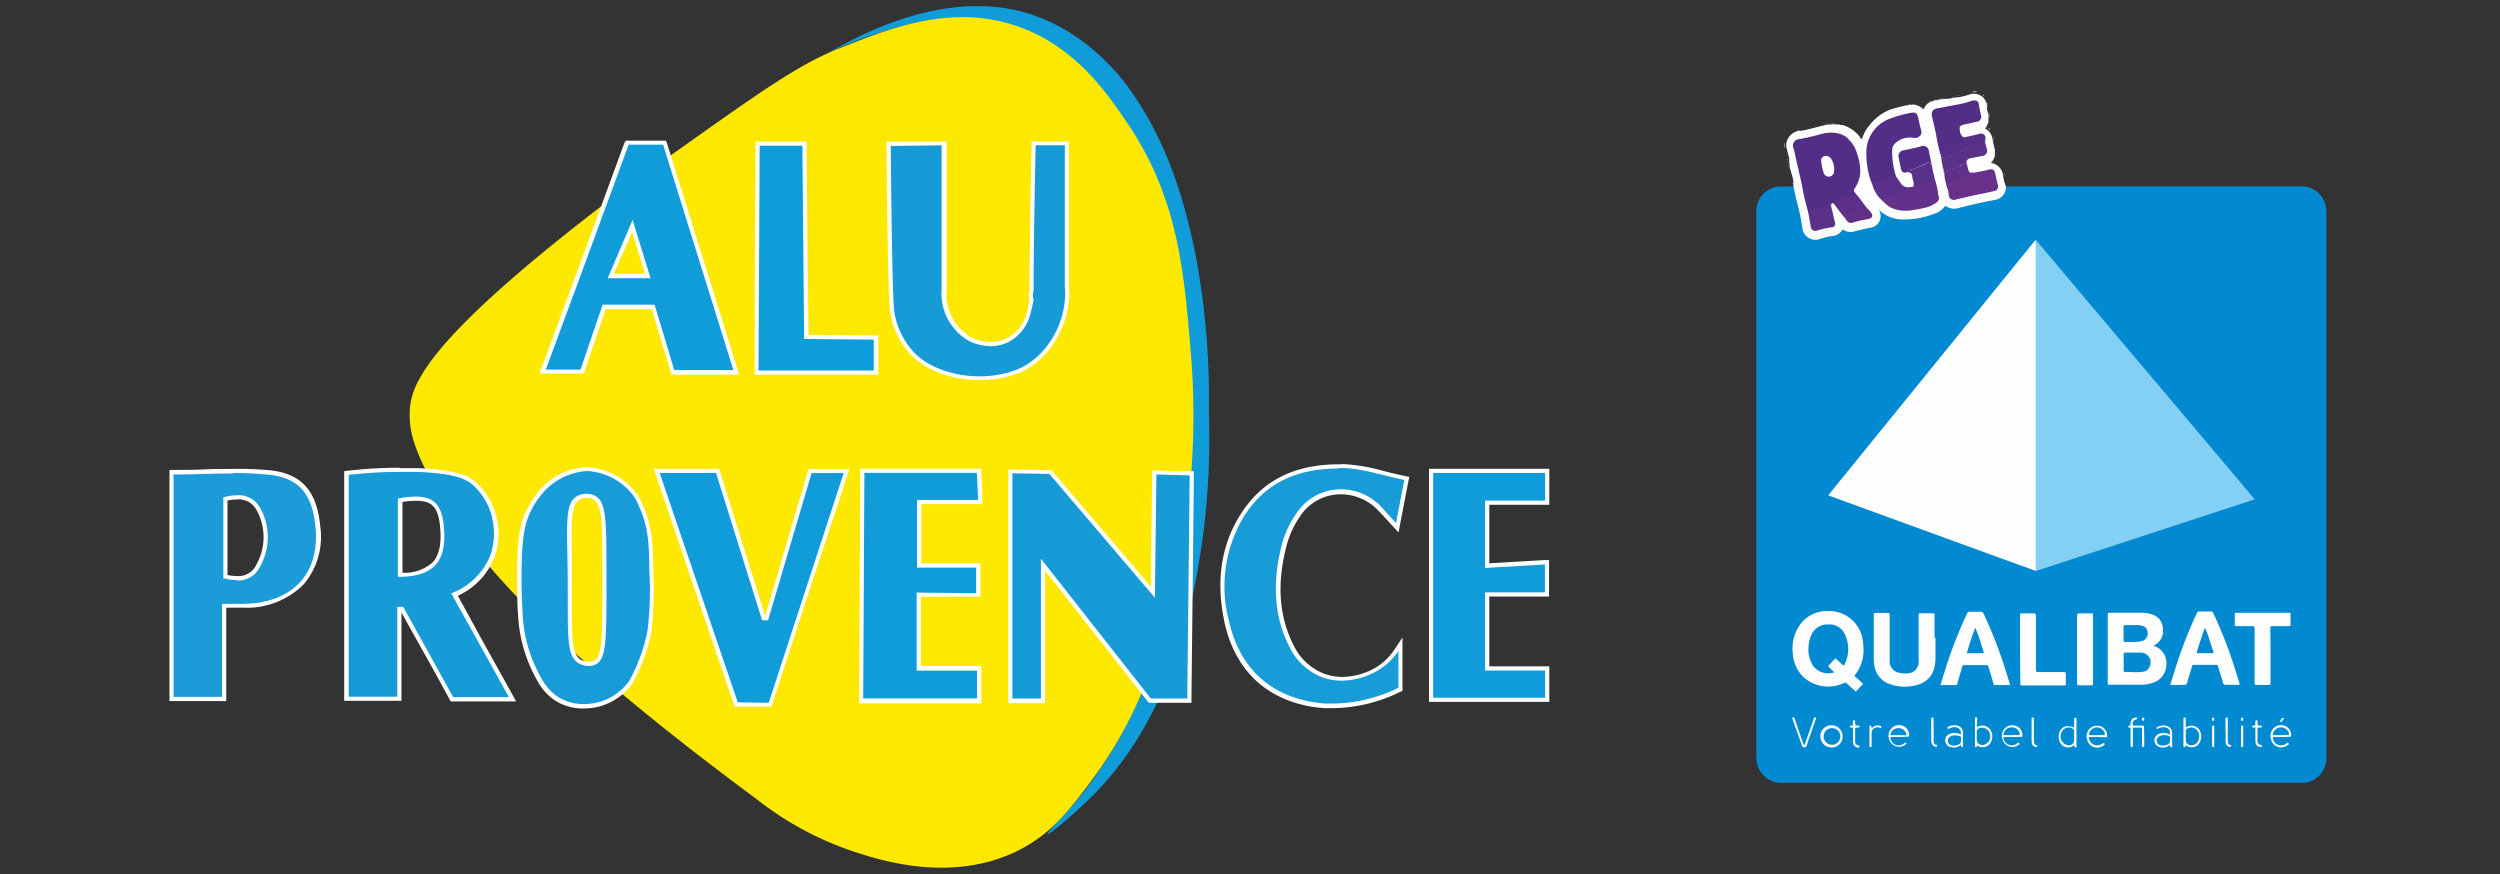 <svg id="Calque_3" data-name="Calque 3" xmlns="http://www.w3.org/2000/svg" viewBox="0 0 300.33 105"><rect x="0" y="0" width="300.33" height="105" fill="#333333" stroke="none"/><defs><style>.cls-1{fill:#109cd8;}.cls-2{fill:#fde900;}.cls-3{fill:#179bd7;}.cls-4{fill:#fff;}.cls-5{fill:#189cd8;}.cls-6{fill:#0e9dd8;}.cls-7{fill:#1b9bd7;}.cls-8{fill:#0189d1;}.cls-9{fill:#fefefe;}.cls-10{fill:#cecece;}.cls-11{fill:#e6e6e6;}.cls-12{fill:#cbcbcb;}.cls-13{fill:#dcdcdc;}.cls-14{fill:#c4c4c4;}.cls-15{fill:#ddd;}.cls-16{fill:#d2d2d2;}.cls-17{fill:#d6d6d6;}.cls-18{fill:#d1d1d1;}.cls-19{fill:#d0d0d0;}.cls-20{fill:#d3d3d3;}.cls-21{fill:#d4d4d4;}.cls-22{fill:#cdcdcd;}.cls-23{fill:#cfcfcf;}.cls-24{fill:#c8c8c8;}.cls-25{fill:#c9c9c9;}.cls-26{fill:#d9d9d9;}.cls-27{fill:#84d0f4;}.cls-28{fill:#fcfdfd;}.cls-29{fill:#fdfdfe;}.cls-30{fill:#fdfdfd;}.cls-31{fill:#f6fafd;}.cls-32{fill:#f1f8fb;}.cls-33{fill:#fcfdfe;}.cls-34{fill:#eef7fb;}.cls-35{fill:#fefefd;}.cls-36{fill:#4eaddf;}.cls-37{fill:#522e87;}.cls-38{fill:#633189;}.cls-39{fill:#683189;}.cls-40{fill:#5b3089;}.cls-41{fill:#522e88;}.cls-42{fill:#562f88;}.cls-43{fill:#5c3089;}.cls-44{fill:#613089;}.cls-45{fill:#018ad2;}.cls-46{fill:#018bd2;}</style></defs><path class="cls-1" d="M141.47,69.83A100.22,100.22,0,0,0,143,56.91c.12-2.39,0-5.84-.16-12.74a73.73,73.73,0,0,0-.79-8.23s-.48-3.12-1.11-5.91c-1.81-8-4.59-15.5-10.45-21.4a21.23,21.23,0,0,0-7-4.86,22.67,22.67,0,0,0-12.81-1.18A39.47,39.47,0,0,0,105.52,4,40.14,40.14,0,0,0,99,6.63c.07.18,12.32-8.41,24-5.16,6.82,1.9,11.18,7,13,9.67,4,5.74,6.13,12.23,7.53,19a92.07,92.07,0,0,1,1.69,19.33,90.31,90.31,0,0,1-.88,16.17c-.93,5.94-3.16,20.07-13.13,30-2,2-5.21,4.71-5.36,4.55S128,97.94,130.3,95a52.28,52.28,0,0,0,6-9.91A56.54,56.54,0,0,0,141.47,69.83Z"/><path class="cls-2" d="M49.22,49.53c.08-2.89,1.3-7.57,19.29-21.85,5.4-4.29,9.42-7.15,13.45-10,9.33-6.61,14.1-10,18.84-11.86C106.92,3.38,114.2.47,122,3.08c7.19,2.4,11.06,8.19,13.62,12,5.91,8.85,6.64,17.65,7.43,27.26a90.63,90.63,0,0,1-1.39,25.11c-1.41,7.11-3.46,16.91-10.64,26.47-2.65,3.53-4.89,6.44-9,8.4-7.94,3.77-16.4,1-19.65-.08A38.76,38.76,0,0,1,90.89,96C62.11,74.7,55.27,64.63,51.52,57.23,49.78,53.8,49.15,51.83,49.22,49.53Z"/><polygon class="cls-3" points="138.14 84.13 125.31 67.8 125.27 84.13 121.34 84.13 121.39 56.61 126.17 56.69 138.5 71.14 138.68 56.71 143.19 56.84 142.89 84.14 138.14 84.13"/><path class="cls-4" d="M121.64,56.86l4.42.07,12.68,14.88L138.92,57l4,.11q-.13,13.41-.29,26.81h-4.38l-13.2-16.8q0,8.4,0,16.8h-3.43q0-13.51,0-27m-.5-.51v.57l0,27v.5h4.43v-.5l0-8.41,0-7,12.31,15.67.15.19h5.12V83.9l.15-13.41.14-13.4V56.6l-.49,0-1.33,0-2.68-.08-.51,0V57l-.12,9.89,0,3.62-5.38-6.31-6.44-7.55-.15-.17h-.23l-4.34-.07h-.58Z"/><polygon class="cls-1" points="171.92 84.07 171.92 56.58 185.87 56.58 185.87 60.39 178.66 60.39 178.66 67.97 185.84 67.55 185.84 71.41 178.66 71.41 178.66 80.3 185.88 80.3 185.88 84.07 171.92 84.07"/><path class="cls-4" d="M185.62,56.83v3.31h-7.21v8.09l7.18-.42v3.35h-7.18v9.39h7.21v3.27H172.17v-27h13.45m.5-.5H171.67v28h14.45V80.05h-7.21V71.66h7.18V67.28l-.53,0-3.38.2-3.27.19V60.64h7.21V56.33Z"/><path class="cls-5" d="M160,84.77a7.63,7.63,0,0,1-.9,0,14.69,14.69,0,0,1-2.29-.33c-5-1.1-8.22-4.41-9.42-9.57a16.49,16.49,0,0,1,1.85-13c2.48-3.93,6.27-5.84,11.58-5.84h.57a22.56,22.56,0,0,1,4.86.85c.8.2,1.63.41,2.5.58l.24,0-1.17,5.91-1.06-1.15c-.4-.44-.74-.81-1.09-1.17a6.42,6.42,0,0,0-4.62-2,6.09,6.09,0,0,0-5,2.58,11.56,11.56,0,0,0-1.79,3.79c-1.19,4.61-.88,8.7.9,12.18a7,7,0,0,0,3.73,3.47,6.43,6.43,0,0,0,2.31.42,8.56,8.56,0,0,0,4.19-1.18,7.67,7.67,0,0,0,2.33-2.28l.46-.69v5.41l-.14.07a18.59,18.59,0,0,1-3.15,1.21A18.2,18.2,0,0,1,160,84.77Z"/><path class="cls-4" d="M160.83,56.23h.57c2.31.06,4.6.87,7.31,1.43-.4,2-.67,3.39-1,5.18-.76-.82-1.28-1.41-1.82-2a6.67,6.67,0,0,0-4.8-2.06,6.37,6.37,0,0,0-5.2,2.68A12,12,0,0,0,154,65.39c-1.09,4.2-1.09,8.44.92,12.36a7.32,7.32,0,0,0,3.86,3.59,6.81,6.81,0,0,0,2.4.43,8.88,8.88,0,0,0,4.32-1.21A8,8,0,0,0,168,78.2v4.42a17.49,17.49,0,0,1-3.11,1.2,17.72,17.72,0,0,1-4.83.7c-.44,0-.74,0-.89,0a17.44,17.44,0,0,1-2.25-.33c-5.07-1.13-8.11-4.57-9.23-9.39A16.27,16.27,0,0,1,149.46,62c2.69-4.25,6.74-5.72,11.37-5.72m0-.5h0c-5.4,0-9.26,2-11.79,6-2.41,3.79-3,8.24-1.89,13.2,1.23,5.25,4.55,8.63,9.62,9.76a15.07,15.07,0,0,0,2.32.33c.15,0,.47,0,.92,0a18.33,18.33,0,0,0,5-.72,18.75,18.75,0,0,0,3.19-1.23l.28-.13v-6.4l-.92,1.38a7.22,7.22,0,0,1-2.26,2.21,8.15,8.15,0,0,1-4.05,1.14,6.37,6.37,0,0,1-2.22-.4,6.77,6.77,0,0,1-3.6-3.35c-1.78-3.47-2.07-7.4-.88-12a11.32,11.32,0,0,1,1.75-3.72,5.85,5.85,0,0,1,4.79-2.47,6.18,6.18,0,0,1,4.44,1.91c.36.36.7.73,1.11,1.18.21.24.44.49.71.77l.66.72.19-1,1-5.18.1-.49-.49-.1c-.87-.18-1.69-.38-2.49-.58a22.92,22.92,0,0,0-4.91-.86Z"/><path class="cls-3" d="M117.71,45.46c-3.44,0-6.61-1.24-8.3-3.23a9.73,9.73,0,0,1-1.89-3.4,9.42,9.42,0,0,1-.38-2.19c-.14-2.38-.28-10.06-.35-19.1v-.25l6.61-.09v.26c0,17.19,0,17.28,0,17.31a6.3,6.3,0,0,0,3.2,6,5.74,5.74,0,0,0,2.41.55h0a4.5,4.5,0,0,0,1.9-.4,4.93,4.93,0,0,0,2.5-2.8,8.32,8.32,0,0,0,.37-1.47c0-.22.09-.44.14-.66a1.87,1.87,0,0,1,0-1.17c0-2.75,0-5.61.06-8.5s.09-6,.17-8.92v-.25l4,0V34.43a9.06,9.06,0,0,1,0,1.65c-.25,3.14-2.25,7.17-6,8.6A12.65,12.65,0,0,1,117.71,45.46Z"/><path class="cls-4" d="M124.43,17.45l3.49,0V34.43a8.33,8.33,0,0,1,0,1.63c-.26,3.28-2.34,7-5.88,8.39a12.54,12.54,0,0,1-4.36.76c-3.22,0-6.41-1.14-8.11-3.14a9.3,9.3,0,0,1-1.84-3.32,8.6,8.6,0,0,1-.37-2.12c-.13-2.18-.27-9.36-.35-19.1l6.11-.07c0,11.45,0,17.22,0,17.28h0v0A6.57,6.57,0,0,0,116.47,41a6.12,6.12,0,0,0,2.53.58,4.83,4.83,0,0,0,2-.42,5.23,5.23,0,0,0,2.63-2.94,18.13,18.13,0,0,0,.54-2.23,1.67,1.67,0,0,1,0-1.08q0-4.24.08-8.57.06-4.52.17-8.92m-.49-.51v.49c-.08,3-.13,6-.17,8.93s-.07,5.68-.08,8.5a2.15,2.15,0,0,0,0,1.18l-.12.6a8.54,8.54,0,0,1-.36,1.43,4.66,4.66,0,0,1-2.38,2.66,4.14,4.14,0,0,1-1.79.38,5.51,5.51,0,0,1-2.31-.53,6,6,0,0,1-3-5.8s0-.11,0-17.32V17h-.5l-3.68,0L107,17h-.5v.5c.07,9.06.21,16.74.35,19.12a9.58,9.58,0,0,0,.39,2.24,10,10,0,0,0,1.94,3.5c1.73,2,5,3.31,8.49,3.31a13.16,13.16,0,0,0,4.54-.79c3.89-1.48,5.94-5.6,6.2-8.82a8.68,8.68,0,0,0,0-1.69V17h-.49l-1.76,0-1.73,0Z"/><polygon class="cls-1" points="103.6 56.58 117.58 56.58 117.78 60.31 110.42 60.31 110.42 67.94 117.52 67.92 117.53 71.46 117.28 71.49 110.38 71.43 110.38 80.29 117.63 80.29 117.63 84.13 103.46 84.17 103.6 56.58"/><path class="cls-4" d="M117.35,56.83c.05,1.05.1,2,.16,3.23h-7.34v8.13l7.1,0c0,1,0,2,0,3.07l-7.15-.07v9.37h7.25v3.34l-13.67,0q.08-13.55.14-27.09h13.5m.47-.5H103.35V57l-.14,27v.5h.5l13.67,0h.5V80h-7.25V71.68l3.07,0,3.57,0h.51V67.67h-7.1V60.56H118l0-.52L118,58.83l-.1-2,0-.47Z"/><polygon class="cls-1" points="88.43 84.64 78.9 56.57 86.2 56.52 91.75 74.27 92.09 74.29 97.31 56.58 101.69 56.6 92.51 84.71 88.43 84.64"/><path class="cls-4" d="M86,56.77l5.55,17.74.72,0L97.5,56.83l3.85,0q-4.51,13.8-9,27.6l-3.72-.06L79.25,56.82l6.76,0m.37-.5H86l-6.77,0h-.69l.22.66,4.68,13.79,4.69,13.79.11.33h.35l1.86,0,1.86,0h.37l.11-.35,4.51-13.8L101.83,57l.21-.65H97.13l-.11.36-2.61,8.86L91.92,74,86.49,56.63l-.11-.36Z"/><polygon class="cls-6" points="90.86 44.76 91.01 17.21 96.64 17.21 96.85 40.47 105.21 40.56 105.22 44.76 90.86 44.76"/><path class="cls-4" d="M96.39,17.46l.21,23.26,8.36.08v3.71H91.12q.06-13.53.14-27h5.13m.49-.5H90.76v.5l-.1,18,0,9V45h14.86v-4.7H105l-7.87-.08L97,29.11l-.11-11.66V17Z"/><path class="cls-3" d="M54.33,84l-6-10.86-.31,0V83.94H41.64V56.82l.22,0A53.62,53.62,0,0,1,48,56.44c.78,0,1.49,0,2.12,0,4.72.19,6,.91,6.76,1.56a7.74,7.74,0,0,1,2.55,4.43,8.16,8.16,0,0,1-.32,4.43,8.35,8.35,0,0,1-4.54,4.55l7,12.59ZM48.05,69c2-.05,3.29-.5,4.08-1.36s1.11-2.23,1-4.16c-.2-2.66-1-3.61-3.14-3.61a12.26,12.26,0,0,0-1.9.19Z"/><path class="cls-4" d="M48,56.69c.78,0,1.48,0,2.11,0,4.62.19,5.83.86,6.61,1.5a7.55,7.55,0,0,1,2.46,4.3,7.93,7.93,0,0,1-.3,4.28,8.15,8.15,0,0,1-4.67,4.51c2.13,3.84,4.51,8.1,6.93,12.47h-6.7l-6-10.85-.71,0v10.8H41.89V57.05A51.73,51.73,0,0,1,48,56.69M47.8,69.3c4.26,0,5.85-1.8,5.54-5.8-.2-2.71-1.09-3.84-3.39-3.84a12.34,12.34,0,0,0-2.15.23V69.3M48,56.19a54.14,54.14,0,0,0-6.21.36l-.44.05V84.19h6.88V73.59l4,7.16L54,84l.14.26H62l-.41-.75-3.39-6.1L55,71.57A8.52,8.52,0,0,0,59.38,67a8.34,8.34,0,0,0,.33-4.57,8.08,8.08,0,0,0-2.63-4.58c-.83-.67-2.11-1.41-6.91-1.61-.7,0-1.42,0-2.13,0Zm.26,4.12A10.81,10.81,0,0,1,50,60.16c2,0,2.7.85,2.89,3.38.15,1.86-.15,3.15-.89,4a5.12,5.12,0,0,1-3.65,1.27V60.31Z"/><path class="cls-5" d="M70.15,84.81a5.92,5.92,0,0,1-3.44-1,6.44,6.44,0,0,1-1.92-2.27,17.21,17.21,0,0,1-2.22-7.35c-.12-1.94-.17-3.89-.15-5.81.06-4.13.45-5.68,1.15-7.1a9.09,9.09,0,0,1,1.09-1.74,7.55,7.55,0,0,1,5.8-3.18h0a7.68,7.68,0,0,1,6,3.3,15.23,15.23,0,0,1,.78,1.64c.82,2.07,1,4,1,7.17a41.13,41.13,0,0,1-.22,7.4,21.09,21.09,0,0,1-2.22,6.05,6.87,6.87,0,0,1-5.68,2.91Zm.32-25.32a2.08,2.08,0,0,0-1,.24c-1.17.65-1.13,2.54-1.06,6.69,0,.65,0,1.36,0,2.12,0,1.39,0,2.62,0,3.7,0,4.64,0,6.56,1.28,7.23a2.34,2.34,0,0,0,1,.24,1.54,1.54,0,0,0,.61-.12c1.24-.53,1.23-2.86,1.22-9.78V68c0-5.4,0-7.64-1.29-8.27A1.92,1.92,0,0,0,70.47,59.49Z"/><path class="cls-4" d="M70.54,56.59a7.42,7.42,0,0,1,5.71,3.19,14.12,14.12,0,0,1,.75,1.6c.8,2,1,3.74,1,7.07a40.35,40.35,0,0,1-.22,7.35,20.92,20.92,0,0,1-2.19,6,6.74,6.74,0,0,1-3.52,2.51,7.08,7.08,0,0,1-1.94.27,5.71,5.71,0,0,1-3.3-1A6.28,6.28,0,0,1,65,81.4a16.81,16.81,0,0,1-2.19-7.25c-.15-2.31-.17-4.27-.15-5.78.06-4,.4-5.55,1.12-7a9,9,0,0,1,1.07-1.7,7.66,7.66,0,0,1,5.6-3.08h.08M70.77,80a1.75,1.75,0,0,0,.7-.14c1.48-.63,1.39-3.15,1.38-11.32,0-6,0-8.32-1.42-9a2.11,2.11,0,0,0-1-.22,2.38,2.38,0,0,0-1.09.27c-1.5.83-1.22,3.3-1.15,9,.09,7.5-.3,10.25,1.43,11.15a2.64,2.64,0,0,0,1.11.27m-.23-23.87h-.09a7.79,7.79,0,0,0-6,3.27,8.9,8.9,0,0,0-1.12,1.79c-.72,1.45-1.12,3-1.18,7.21,0,1.92,0,3.88.15,5.82a17.53,17.53,0,0,0,2.25,7.47,6.65,6.65,0,0,0,2,2.34,6.14,6.14,0,0,0,3.59,1.07,7.42,7.42,0,0,0,2.08-.29A7.24,7.24,0,0,0,76,82.07v0l0,0a21.22,21.22,0,0,0,2.24-6.13,40.33,40.33,0,0,0,.23-7.44c0-3.24-.21-5.15-1-7.26a16.57,16.57,0,0,0-.78-1.65,7.89,7.89,0,0,0-6.15-3.45Zm.23,23.37a2.16,2.16,0,0,1-.88-.21c-1.14-.6-1.14-2.48-1.14-7,0-1.08,0-2.3,0-3.69,0-.77,0-1.47,0-2.12-.07-3.93-.1-5.9.94-6.47a1.8,1.8,0,0,1,.84-.21,1.57,1.57,0,0,1,.73.17c1.13.56,1.14,2.9,1.15,8v1.86c0,6.61,0,9.09-1.07,9.55a1.19,1.19,0,0,1-.51.1Z"/><path class="cls-7" d="M20.6,84V56.7h.25c1.25,0,2.47,0,3.67-.06s2.33-.06,3.47-.06a38.22,38.22,0,0,1,4.41.21c3.62.4,5.34,2.34,5.73,6.49a8.44,8.44,0,0,1-1.89,6.8,9.37,9.37,0,0,1-7.1,2.71H26.92V84Zm6.48-14.71a6.24,6.24,0,0,0,1.36.17,2.65,2.65,0,0,0,2.61-1.55A7,7,0,0,0,31,61a2.67,2.67,0,0,0-2.42-1.28,6.43,6.43,0,0,0-1.47.2Z"/><path class="cls-4" d="M28,56.83a39.66,39.66,0,0,1,4.38.21c3.77.41,5.16,2.59,5.52,6.26.6,6.37-3.61,9.24-8.75,9.24H26.67V83.72H20.85V57c2.46,0,4.83-.12,7.14-.12m.45,12.85A2.88,2.88,0,0,0,31.27,68a7.16,7.16,0,0,0-.09-7.11,2.91,2.91,0,0,0-2.63-1.4,7,7,0,0,0-1.72.26v9.71a6.25,6.25,0,0,0,1.61.23M28,56.33h0c-1.15,0-2.28,0-3.48.06s-2.42.06-3.66.06h-.5V84.22h6.82V73h2a9.65,9.65,0,0,0,7.29-2.79,8.84,8.84,0,0,0,2-7c-.4-4.23-2.24-6.3-6-6.71A41.2,41.2,0,0,0,28,56.33Zm-.66,3.8A5.63,5.63,0,0,1,28.55,60a2.4,2.4,0,0,1,2.21,1.17,6.71,6.71,0,0,1,.06,6.62,2.37,2.37,0,0,1-2.38,1.41,5.69,5.69,0,0,1-1.11-.12V60.13Z"/><path class="cls-1" d="M80.82,44.71l-2.36-7.86-5.89,0-2.66,7.75-4.65,0,.07-.33,10-27.15,4.5,0,8.6,27.56ZM73.36,33.17h4.43l-1.85-6Z"/><path class="cls-4" d="M75.51,17.38l4.15,0L88.1,44.46H81L78.64,36.6l-6.25,0L69.74,44.4l-4.17,0q5-13.5,9.94-27M73,33.42h5.15q-1.08-3.48-2.15-7l-3,7m2.19-16.55L75,17.2l-2.57,7-7.37,20-.25.67H67l2.78,0h.36l.12-.34L71,42.32l1.77-5.17,5.52,0,1.08,3.56,1.18,3.93.11.36h8.14l-.2-.65L80.14,17.25,80,16.9H75.17ZM73.74,32.92l1.2-2.78,1-2.24.32,1,1.23,4H73.74Z"/><path class="cls-8" d="M276.91,22.41a3,3,0,0,1,2.56,3V91.05a2.94,2.94,0,0,1-3,3H214.12A3,3,0,0,1,211,91V25.53a3,3,0,0,1,2.56-3.12c.52,0,1,0,1.56,0h.27c.13,0,.14.13.16.22.24,1.48.76,2.89,1,4.37a3.35,3.35,0,0,0,.08.54,1.46,1.46,0,0,0,1.86,1.11,15.69,15.69,0,0,1,1.83-.42,1.31,1.31,0,0,0,.9-.6.24.24,0,0,1,.37-.09,1.48,1.48,0,0,0,1.18.13c.61-.16,1.23-.31,1.86-.43A1.36,1.36,0,0,0,225.84,26c0-.24-.07-.46-.05-.69a.11.11,0,0,1,.08-.08.55.55,0,0,1,.32.19,3.25,3.25,0,0,0,1.49.69,6.44,6.44,0,0,0,2.55,0,10.52,10.52,0,0,0,2.51-.75,2.56,2.56,0,0,0,.76-.58.28.28,0,0,1,.42-.08,1.54,1.54,0,0,0,1.22.19c.72-.17,1.44-.35,2.17-.51l2.4-.5A1.54,1.54,0,0,0,241,22.64c0-.09,0-.22.14-.25h35.49A.88.88,0,0,1,276.91,22.41Z"/><path class="cls-9" d="M241,22.42A1.59,1.59,0,0,1,239.72,24c-1.49.29-3,.61-4.46,1a1.76,1.76,0,0,1-1.45-.21c-.06,0-.11-.1-.18,0a2.61,2.61,0,0,1-1.44.95,9.63,9.63,0,0,1-3.61.62,4.08,4.08,0,0,1-2.7-1c-.07,0-.09,0-.06.07a1.4,1.4,0,0,1-1.18,1.93c-.61.12-1.22.26-1.83.43a1.53,1.53,0,0,1-1.33-.17c-.08-.06-.12,0-.16,0a1.52,1.52,0,0,1-1.25.74,8.19,8.19,0,0,0-1.46.36,1.58,1.58,0,0,1-2.1-1.43A28,28,0,0,0,215.8,24c-.13-.52-.23-1.06-.34-1.59-.05-.08,0-.18,0-.25h0c-.06-.07,0-.17,0-.24a5,5,0,0,0-.23-1,6.29,6.29,0,0,0-.17-.62c-.06-.08,0-.18-.05-.25h0c-.06-.08,0-.18,0-.25h0c-.06-.07,0-.17-.05-.25h0c-.06-.07,0-.17,0-.25h0a.31.31,0,0,1,0-.25,8.65,8.65,0,0,1-.29-1.14l-.06-.1a2.28,2.28,0,0,1,0-.69,1.89,1.89,0,0,1,1.43-1.4c.08-.05.17,0,.24,0,1-.14,2-.49,3-.69.09-.07.21,0,.3-.06h0c.12-.06.26,0,.38,0a1.94,1.94,0,0,1,.76,0,.77.77,0,0,1,.3,0c.13.1.31,0,.45.1a1.61,1.61,0,0,1,.29.09,4.28,4.28,0,0,1,1.55,1.14,2.37,2.37,0,0,1,.22.33c.07.1.12.08.17,0a7.75,7.75,0,0,1,.33-.79,7.41,7.41,0,0,1,1.09-1.4A6.17,6.17,0,0,1,227,13.19a15.91,15.91,0,0,1,1.8-.48c.08-.07.18,0,.25-.05h0c.08-.06.18,0,.25-.05h0a.26.26,0,0,1,.24,0l.06,0a1,1,0,0,1,.49,0,1.31,1.31,0,0,1,.73.34.31.31,0,0,1,.16.16.13.13,0,0,0,.17-.1,1.41,1.41,0,0,1,.62-.7,1.86,1.86,0,0,1,.2-.1c.16,0,.29-.15.46-.15a.31.31,0,0,1,.23,0c.09,0,.16-.12.27-.1s.23,0,.33-.05h0c.08,0,.18,0,.25,0h0c.08-.05.17,0,.25,0,.24-.1.51,0,.74-.15.06-.06.15,0,.2,0h0c.07-.06.18,0,.25-.05h0c.07-.06.17,0,.25,0h0c.08-.06.18,0,.25-.05a11.65,11.65,0,0,0,1.43-.4c.2,0,.41,0,.6.05a1.4,1.4,0,0,1,.64.3.53.53,0,0,1,.21.21,1.65,1.65,0,0,1,.35.73c0,.09,0,.21,0,.3h0a.37.37,0,0,1,0,.29,3.75,3.75,0,0,1,.2.65.31.31,0,0,1,0,.25c0,.19,0,.38,0,.58s-.2.44-.32.65-.06.19.05.26l.14.09a1,1,0,0,1,.25.25,1.57,1.57,0,0,1,.34.74c.07.07,0,.18.06.25h0c.06.09,0,.2.05.29a8.64,8.64,0,0,1,.19.85.17.17,0,0,1,0,.19v.31a.12.12,0,0,1,0,.14c0,.39-.28.64-.44.94.07.07.17,0,.24.05a1.71,1.71,0,0,1,1.19,1.39.44.44,0,0,1,0,.3c.14.17.09.4.17.6a.48.48,0,0,1,.07.24A2.14,2.14,0,0,1,241,22.42Z"/><path class="cls-10" d="M237.51,11.07c-.2,0-.4.06-.6-.05C237.12,11,237.33,10.88,237.51,11.07Z"/><path class="cls-11" d="M220.52,14.93a4.69,4.69,0,0,0-.75,0s0,0,0,0h0a1.13,1.13,0,0,1,.75,0s0,0,0,0Z"/><path class="cls-12" d="M214.43,17.12v.69A1,1,0,0,1,214.43,17.12Z"/><path class="cls-13" d="M238.71,15.29c-.2,0-.27-.12-.05-.26A.23.23,0,0,0,238.71,15.29Z"/><path class="cls-14" d="M230.13,12.56h-.49A.53.53,0,0,1,230.13,12.56Z"/><path class="cls-15" d="M239.1,15.63a.85.85,0,0,1-.25-.25A.3.3,0,0,1,239.1,15.63Z"/><path class="cls-16" d="M219.77,14.89a0,0,0,0,1,0,0h-.39C219.5,14.83,219.64,14.9,219.77,14.89Z"/><path class="cls-17" d="M239,14.18a.54.54,0,0,1,0-.31A.48.48,0,0,1,239,14.18Z"/><path class="cls-15" d="M238.36,11.58l-.21-.21A.21.21,0,0,1,238.36,11.58Z"/><path class="cls-17" d="M221.56,15.13a.42.42,0,0,1-.29-.09A.31.31,0,0,1,221.56,15.13Z"/><path class="cls-18" d="M233.3,11.86c-.1.1-.22,0-.33.05C233.07,11.82,233.19,11.88,233.3,11.86Z"/><path class="cls-16" d="M219.38,14.93c-.09.1-.2,0-.3.06C219.17,14.89,219.28,15,219.38,14.93Z"/><path class="cls-19" d="M220.52,14.93v0c.1,0,.21-.05.3,0Z"/><path class="cls-16" d="M239.55,16.91c-.09-.08,0-.19-.05-.29C239.59,16.7,239.53,16.82,239.55,16.91Z"/><path class="cls-17" d="M239,13.8v-.25A.16.16,0,0,1,239,13.8Z"/><path class="cls-16" d="M238.75,12.9v-.29A.21.21,0,0,1,238.75,12.9Z"/><path class="cls-18" d="M240.74,21.08v-.3A.23.23,0,0,1,240.74,21.08Z"/><path class="cls-18" d="M238.75,12.61c-.09-.09,0-.2,0-.3C238.8,12.4,238.74,12.51,238.75,12.61Z"/><path class="cls-20" d="M239.54,19.39c-.08,0-.17,0-.24-.05S239.48,19.31,239.54,19.39Z"/><path class="cls-21" d="M214.82,19.54c.09.07,0,.17.05.25S214.83,19.63,214.82,19.54Z"/><path class="cls-16" d="M233.8,11.77c-.07.08-.17,0-.25,0S233.71,11.77,233.8,11.77Z"/><path class="cls-16" d="M235.48,11.42c-.07.08-.16,0-.25.05C235.3,11.39,235.4,11.43,235.48,11.42Z"/><path class="cls-19" d="M214.87,19.79c.09.07,0,.16,0,.25C214.84,20,214.88,19.87,214.87,19.79Z"/><path class="cls-21" d="M214.92,20c.09.07,0,.16.05.25C214.89,20.22,214.93,20.12,214.92,20Z"/><path class="cls-16" d="M235.24,11.47c-.07.08-.17,0-.25,0S235.15,11.48,235.24,11.47Z"/><path class="cls-16" d="M235,11.52c-.07.08-.17,0-.25.05S234.91,11.53,235,11.52Z"/><path class="cls-21" d="M229.58,12.61h-.24A.15.15,0,0,1,229.58,12.61Z"/><path class="cls-16" d="M234.74,11.57c-.05.07-.13,0-.2,0S234.68,11.6,234.74,11.57Z"/><path class="cls-18" d="M233.55,11.81c-.07.09-.16,0-.25,0C233.37,11.78,233.47,11.82,233.55,11.81Z"/><path class="cls-22" d="M232.7,12h-.23A.15.15,0,0,1,232.7,12Z"/><path class="cls-10" d="M216.1,15.68c-.06.08-.15,0-.24,0C215.93,15.65,216,15.69,216.1,15.68Z"/><path class="cls-13" d="M231,13.06l-.16-.16A.14.14,0,0,1,231,13.06Z"/><path class="cls-23" d="M239.5,16.62c-.09-.07,0-.16-.06-.25C239.53,16.44,239.48,16.54,239.5,16.62Z"/><path class="cls-24" d="M239.75,18v-.19C239.84,17.82,239.8,17.89,239.75,18Z"/><path class="cls-25" d="M239.74,18.4v-.14a.14.14,0,0,1,0,.18S239.75,18.42,239.74,18.4Z"/><path class="cls-18" d="M215.37,21.93c.08.06,0,.16,0,.24C215.33,22.1,215.38,22,215.37,21.93Z"/><path class="cls-21" d="M229.34,12.61c-.07.08-.16,0-.25.05C229.16,12.57,229.26,12.62,229.34,12.61Z"/><path class="cls-21" d="M214.77,19.05v.25A.17.17,0,0,1,214.77,19.05Z"/><path class="cls-21" d="M214.77,19.29c.09.07,0,.17,0,.25S214.78,19.38,214.77,19.29Z"/><path class="cls-26" d="M232,12.16a.26.26,0,0,1-.2.1A.18.18,0,0,1,232,12.16Z"/><path class="cls-21" d="M229.09,12.66c-.07.08-.16,0-.25.05C228.91,12.62,229,12.67,229.09,12.66Z"/><path class="cls-27" d="M244.5,28.86c.09-.09.11,0,.14.06q1.44,1.68,2.86,3.38l3.37,4,3.91,4.63c1.2,1.43,2.41,2.85,3.61,4.27l3.93,4.66c1.3,1.54,2.61,3.08,3.91,4.63l4.15,4.92.49.57-1.29.43-5.29,1.73-11.54,3.78-8.06,2.64-.15,0a.41.41,0,0,1-.07-.26V29.45A2.88,2.88,0,0,1,244.5,28.86Z"/><path class="cls-9" d="M244.5,28.86c.09.06.05.15.05.23V68.38a1.34,1.34,0,0,1,0,.2l-4.23-1.53-20.5-7.47-.19-.08Z"/><path class="cls-9" d="M223.87,77.92a4.8,4.8,0,0,1-1,3.13c-.09.11-.07.16,0,.24.28.24.55.5.83.75.1.09.12.14,0,.25s-.43.43-.63.66-.17.12-.28,0l-.91-.83a.28.28,0,0,0-.37-.06,4.47,4.47,0,0,1-4.85-.71,4.3,4.3,0,0,1-1.28-2.8,4.93,4.93,0,0,1,.91-3.58,4,4,0,0,1,3.35-1.56A4.07,4.07,0,0,1,223.79,77C223.84,77.35,223.85,77.66,223.87,77.92Z"/><path class="cls-9" d="M258.68,77.57a2.15,2.15,0,0,1,1.57,2.24A2.29,2.29,0,0,1,258.68,82a4.12,4.12,0,0,1-1.48.26c-1.25,0-2.51,0-3.76,0-.17,0-.23,0-.23-.21q0-4.12,0-8.23c0-.18.06-.21.23-.21h3.79a3.69,3.69,0,0,1,1.43.25,1.77,1.77,0,0,1,1.16,1.58,1.9,1.9,0,0,1-1,2.06Z"/><path class="cls-9" d="M232.51,76.61v2.5a4.69,4.69,0,0,1-.11,1,2.76,2.76,0,0,1-1.9,2.11,5.26,5.26,0,0,1-3.35,0,2.76,2.76,0,0,1-2-2.43,5.24,5.24,0,0,1-.05-.79c0-1.71,0-3.42,0-5.13,0-.19,0-.25.25-.24.47,0,.95,0,1.43,0,.2,0,.23.06.23.23,0,1.65,0,3.29,0,4.93q0,.36,0,.72a1.39,1.39,0,0,0,1.22,1.33,3,3,0,0,0,1.26,0,1.32,1.32,0,0,0,1-1.32,4.17,4.17,0,0,0,0-.61c0-1.67,0-3.34,0-5,0-.19.06-.25.25-.24q.72,0,1.44,0c.19,0,.23.06.22.23v2.75Z"/><path class="cls-9" d="M260.71,82.3l.49-1.57a52.34,52.34,0,0,1,2.68-7,.38.38,0,0,1,.42-.28,9.77,9.77,0,0,0,1.21,0,.36.36,0,0,1,.39.24,53.09,53.09,0,0,1,2.63,6.78c.17.52.32,1,.49,1.58.06.16.05.23-.15.22-.5,0-1,0-1.51,0a.25.25,0,0,1-.29-.21c-.19-.66-.41-1.31-.6-2a.22.22,0,0,0-.25-.19c-.89,0-1.77,0-2.65,0a.21.21,0,0,0-.24.18c-.2.66-.4,1.31-.59,2a.26.26,0,0,1-.29.22Z"/><path class="cls-9" d="M233.11,82.3c.15-.48.29-1,.44-1.41a52.72,52.72,0,0,1,2.75-7.17.33.33,0,0,1,.35-.23q.65,0,1.29,0a.32.32,0,0,1,.35.23,51.83,51.83,0,0,1,2.64,6.79c.19.59.37,1.18.56,1.79h-1.83c-.15,0-.15-.1-.18-.19l-.6-2a.24.24,0,0,0-.27-.21c-.87,0-1.75,0-2.62,0a.23.23,0,0,0-.27.21c-.19.66-.39,1.31-.59,2,0,.08,0,.19-.18.19Z"/><path class="cls-9" d="M272.76,78.74c0,1.1,0,2.2,0,3.3,0,.2-.06.25-.25.24q-.69,0-1.38,0c-.21,0-.28,0-.28-.26,0-2.17,0-4.35,0-6.52,0-.22-.06-.28-.28-.28-.64,0-1.27,0-1.91,0-.15,0-.2,0-.19-.19,0-.42,0-.83,0-1.24,0-.13,0-.17.16-.17H275c.12,0,.18,0,.17.16,0,.42,0,.84,0,1.26,0,.15-.05.18-.18.18H273c-.19,0-.26,0-.26.26C272.76,76.57,272.76,77.65,272.76,78.74Z"/><path class="cls-9" d="M242.67,78c0-1.36,0-2.72,0-4.08,0-.2.06-.25.25-.24.46,0,.93,0,1.39,0,.24,0,.27.09.27.3q0,3.22,0,6.46c0,.26.07.31.32.3h3c.2,0,.28,0,.27.26s0,.75,0,1.13c0,.15,0,.22-.19.22-1.7,0-3.39,0-5.08,0-.18,0-.19-.07-.19-.22Z"/><path class="cls-9" d="M249.52,78c0-1.35,0-2.7,0-4.06,0-.22.07-.27.28-.26.48,0,1,0,1.46,0,.14,0,.18,0,.18.18,0,2.76,0,5.53,0,8.29,0,.14-.05.18-.19.18-.5,0-1,0-1.51,0-.2,0-.22-.08-.22-.24C249.53,80.67,249.52,79.31,249.52,78Z"/><path class="cls-28" d="M249.17,89.52a1.11,1.11,0,0,1-1.46,0,1.49,1.49,0,0,1-.19-1.78c.34-.53.87-.64,1.65-.34,0-.31,0-.61,0-.91,0-.1-.07-.25.14-.26s.14.15.14.25c0,1,0,2,0,3.06,0,.09.09.23-.09.25S249.23,89.6,249.17,89.52Z"/><path class="cls-28" d="M262.57,89.52c0,.11,0,.25-.18.22s-.09-.14-.09-.21V86.41c0-.1,0-.22.14-.23s.14.12.14.22v1a1.13,1.13,0,0,1,.93-.2,1.11,1.11,0,0,1,.75.55,1.5,1.5,0,0,1-.21,1.73A1.14,1.14,0,0,1,262.57,89.52Z"/><path class="cls-29" d="M237.47,87.37a1.19,1.19,0,0,1,1.63.29,1.47,1.47,0,0,1-.15,1.8,1.12,1.12,0,0,1-1.47.06,1,1,0,0,0,0,.16c0,.08-.09.06-.14.06s-.08,0-.08-.1v-.1c0-1.05,0-2.09,0-3.14,0-.09-.05-.21.12-.22s.14.12.14.22Z"/><path class="cls-28" d="M274.11,88.54h-.87c-.22,0-.22.08-.18.25a1,1,0,0,0,1.61.52c.05,0,.09-.09.14-.09a.22.22,0,0,1,.14.09c.05.08,0,.12-.09.16a1.22,1.22,0,0,1-1.22.25,1.19,1.19,0,0,1-.83-1,1.26,1.26,0,0,1,1.43-1.59,1.19,1.19,0,0,1,1,1.23c0,.13-.07.16-.19.15Z"/><path class="cls-28" d="M228.17,88.54c-.29,0-.58,0-.86,0s-.23.08-.18.25a1,1,0,0,0,1.59.54.23.23,0,0,0,.07-.07c.09-.1.15,0,.21,0s0,.11-.05.15a1.24,1.24,0,0,1-2-.6,1.27,1.27,0,0,1,1.4-1.69,1.21,1.21,0,0,1,1,1.22c0,.14-.07.17-.19.16Z"/><path class="cls-28" d="M241.78,88.54h-.92c-.2,0-.2.07-.16.22a1,1,0,0,0,1.57.58l.1-.07c.08-.1.15,0,.2,0s0,.12,0,.16a1.23,1.23,0,0,1-2-.59,1.26,1.26,0,0,1,1.39-1.7,1.19,1.19,0,0,1,1,1.22c0,.13-.06.17-.18.16Z"/><path class="cls-28" d="M252,88.54h-.89c-.17,0-.18.06-.15.2a1,1,0,0,0,1.61.58l.06,0c.07-.1.14,0,.2,0s0,.12-.05.17a1.24,1.24,0,0,1-2.05-.64,1.27,1.27,0,0,1,1.4-1.66,1.18,1.18,0,0,1,1,1.21c0,.13,0,.18-.17.17Z"/><path class="cls-28" d="M257.59,88.46v1.09c0,.1,0,.2-.14.2s-.12-.1-.12-.19c0-.64,0-1.29,0-1.93,0-.17,0-.24-.21-.22s-.47,0-.7,0-.19,0-.19.19c0,.65,0,1.29,0,1.93,0,.1,0,.22-.15.22s-.13-.12-.13-.21V87.61c0-.12,0-.22-.15-.2s-.1,0-.1-.11,0-.13.08-.12.17-.13.17-.24c0-.45.22-.69.61-.74.07,0,.16,0,.18.06s0,.14-.12.17a.5.5,0,0,0-.4.65c0,.11.1.09.17.09.34,0,.67,0,1,0,.14,0,.19,0,.18.18Z"/><path class="cls-28" d="M260.67,89.5a1.29,1.29,0,0,1-1.23.24.8.8,0,0,1-.62-.77.79.79,0,0,1,.56-.81,1.5,1.5,0,0,1,1.29.09c.08-.54-.15-.84-.68-.88a1.28,1.28,0,0,0-.74.16c-.07,0-.12.06-.18,0s0-.13.06-.17a1.44,1.44,0,0,1,1.38-.06.8.8,0,0,1,.43.78c0,.47,0,1,0,1.43,0,.09.09.23-.09.26S260.73,89.6,260.67,89.5Z"/><path class="cls-30" d="M235.57,88.25c.05-.73-.48-1.07-1.22-.81l-.25.12c-.07,0-.1,0-.13-.06s0-.11,0-.14a1.43,1.43,0,0,1,1.33-.13.82.82,0,0,1,.51.88c0,.45,0,.9,0,1.36,0,.09.08.23-.07.27s-.13-.16-.21-.23a1.24,1.24,0,0,1-1.2.23.82.82,0,0,1-.09-1.58A1.55,1.55,0,0,1,235.57,88.25Z"/><path class="cls-28" d="M216.78,89.52c.29-.82.58-1.64.86-2.46.08-.24.17-.47.24-.7s.13-.21.25-.16,0,.15,0,.22c-.36,1-.73,2.1-1.1,3.15,0,.14-.1.21-.27.21a.26.26,0,0,1-.29-.22l-1.11-3.12c0-.07-.16-.18,0-.24s.2,0,.25.16l1,2.94C216.69,89.37,216.69,89.46,216.78,89.52Z"/><path class="cls-28" d="M220.08,89.8a1.34,1.34,0,1,1,1.28-1.33A1.31,1.31,0,0,1,220.08,89.8Z"/><path class="cls-28" d="M222.6,88.33v-.74c0-.13,0-.21-.17-.2s-.21,0-.21-.11.13-.11.2-.11.2,0,.18-.18,0-.21,0-.32.07-.15.16-.16.09.09.1.15v.07c0,.4,0,.41.39.44.08,0,.14,0,.14.12s-.06.1-.13.11c-.4,0-.4,0-.4.46V89c0,.36.07.46.42.56.09,0,.12.07.11.15s-.08.1-.15.1a.64.64,0,0,1-.63-.67c0-.25,0-.51,0-.76Z"/><path class="cls-28" d="M270.94,88.36c0-.26,0-.52,0-.77s-.05-.21-.2-.2-.19,0-.19-.11.12-.11.2-.11.2,0,.19-.2,0-.2,0-.29.06-.16.17-.17.08.09.09.15a.33.33,0,0,1,0,.1c0,.38,0,.38.37.41.08,0,.15,0,.15.11s-.07.11-.15.12c-.37,0-.37,0-.37.41V89a.44.44,0,0,0,.39.49c.1,0,.16.06.14.18s-.11.07-.18.06a.62.62,0,0,1-.6-.6c0-.27,0-.53,0-.79Z"/><path class="cls-31" d="M267.35,87.74V86.4c0-.1,0-.22.15-.21s.13.12.13.21V89c0,.23,0,.45.32.49.1,0,.08.09.08.15s-.08.09-.14.08a.51.51,0,0,1-.5-.43,4.57,4.57,0,0,1,0-1C267.34,88.13,267.35,87.93,267.35,87.74Z"/><path class="cls-31" d="M244.06,87.71V86.37c0-.09,0-.18.13-.18s.15.08.15.19q0,1.28,0,2.55c0,.26,0,.53.34.59.09,0,.07.1.06.16s-.08.07-.13.06a.51.51,0,0,1-.49-.35,1.06,1.06,0,0,1-.06-.39Z"/><path class="cls-32" d="M232.3,87.75V89c0,.23,0,.44.32.47.1,0,.09.08.09.15s-.06.1-.13.1a.52.52,0,0,1-.47-.31A.92.92,0,0,1,232,89v-2.6c0-.1,0-.22.14-.22s.14.12.14.22Z"/><path class="cls-33" d="M224.9,87.45a.94.94,0,0,1,1-.25c.05,0,.15,0,.1.12s0,.15-.17.11a.75.75,0,0,0-.77.13.66.66,0,0,0-.22.53v1.43c0,.09.06.23-.14.22s-.12-.14-.12-.23v-2.1c0-.08-.07-.21.09-.24s.11.13.15.21Z"/><path class="cls-33" d="M269.22,88.45V87.34c0-.09,0-.18.14-.18s.12.1.12.19v2.22c0,.09,0,.18-.13.18s-.13-.09-.13-.18Z"/><path class="cls-9" d="M266,88.48v1.09c0,.09,0,.18-.13.18s-.13-.09-.13-.18V87.35c0-.09,0-.19.13-.19s.13.09.13.18Z"/><path class="cls-34" d="M273.85,86.74c.16-.19.14-.59.6-.49C274.22,86.43,274.22,86.78,273.85,86.74Z"/><path class="cls-35" d="M266,86.41c0,.09,0,.19-.15.18s-.11-.12-.12-.21,0-.18.13-.18S266,86.3,266,86.41Z"/><path class="cls-30" d="M269.22,86.45c0-.14,0-.25.13-.25s.14.11.14.2,0,.19-.13.19S269.21,86.51,269.22,86.45Z"/><path class="cls-35" d="M257.59,86.41c0,.09,0,.19-.14.18s-.12-.12-.13-.21,0-.18.14-.18S257.59,86.3,257.59,86.41Z"/><path class="cls-36" d="M225.82,25.35l-.11-.18a.2.2,0,0,1,.17.11Z"/><path class="cls-37" d="M217.25,25.64c-.2-.85-.47-1.68-.62-2.54-.27-1.55-.68-3.07-1-4.61a6.9,6.9,0,0,0-.21-.78.79.79,0,0,1,.73-1c1-.17,1.9-.41,2.84-.66a4,4,0,0,1,1.92,0,2.3,2.3,0,0,1,1.21.73,4,4,0,0,1,1,1.76,6.18,6.18,0,0,1,.35,1.75,3.77,3.77,0,0,1-.63,2.3.43.43,0,0,0,0,.57.08.08,0,0,1,0,.13c-.26.1-.45.29-.71.39a17,17,0,0,1-1.59.64c-.11,0-.13.08,0,.18s.19.13,0,.23l-.15-.16c-.09-.08-.16-.21-.3-.16s-.08.2-.1.3,0,.11,0,.18-.06-.26-.15-.35a14.66,14.66,0,0,1-1.86.83.76.76,0,0,1-.16.06A.8.8,0,0,0,217.25,25.64Z"/><path class="cls-37" d="M224.93,22.17a7.91,7.91,0,0,1-.59-2.14,9,9,0,0,1-.13-1.72,4.29,4.29,0,0,1,2.69-4,14.83,14.83,0,0,1,2.7-.76c.52-.1.73.08.84.61s.23,1.05.37,1.56-.38.92-.89.85a2.56,2.56,0,0,0-2.35.75,1.25,1.25,0,0,0-.26.79,9.93,9.93,0,0,0,.35,2.71c0,.1.07.19.1.28s-.14,0-.21.06c-.36.14-.73.29-1.08.45A4.23,4.23,0,0,1,224.93,22.17Z"/><path class="cls-37" d="M236.38,16.42l.27-.05a.26.26,0,0,1,.21,0c0,.09-.06.11-.12.12a3.45,3.45,0,0,0-1,.45c-.49.23-1,.47-1.5.67a4.62,4.62,0,0,0-1.22.6c-.27-.9-.37-1.82-.58-2.73-.11-.49-.23-1-.34-1.46s0-.88.61-1l2.69-.51a10.32,10.32,0,0,0,1.35-.36,1,1,0,0,1,.39-.08.49.49,0,0,1,.58.46c.06.43.16.86.25,1.28a.6.6,0,0,1-.54.82l-1.47.33c-.52.12-.6.27-.51.78a1,1,0,0,0,.4.73A.8.8,0,0,0,236.38,16.42Z"/><path class="cls-38" d="M232.46,21.61a9.12,9.12,0,0,1,.34,1.44c0,.21.08.42.12.63a.62.62,0,0,1-.21.59,3.7,3.7,0,0,1-1.66.73,11.76,11.76,0,0,1-1.21.23,4.48,4.48,0,0,1-2.61-.25,3.21,3.21,0,0,1-.88-.67.17.17,0,0,0-.15-.15h0c0-.18.15-.21.25-.25,1-.41,1.91-.85,2.88-1.24l.38-.17c.75-.3,1.48-.63,2.22-1A.43.43,0,0,1,232.46,21.61Z"/><path class="cls-39" d="M237.45,20.67a8.59,8.59,0,0,0,1.23-.23c.77-.23.94-.1,1.07.68.07.36.17.72.25,1.08a.56.56,0,0,1-.46.76c-.57.12-1.14.26-1.71.37-1,.18-1.91.43-2.87.64a.62.62,0,0,1-.86-.57c0-.22-.07-.43-.1-.64a.73.73,0,0,1,.48-.75c.61-.25,1.21-.54,1.84-.76a1.28,1.28,0,0,0,.29-.13c.28-.25.66-.23.94-.42C237.53,20.7,237.48,20.73,237.45,20.67Z"/><path class="cls-40" d="M233.5,20.39a.81.81,0,0,1-.12-.4c-.07-.31-.12-.63-.18-.94,0,0,0-.06,0-.06a2.27,2.27,0,0,0,.64-.12s.07,0,.1,0a4.15,4.15,0,0,1,1.12-.49.52.52,0,0,0,.19-.14c.06-.05.12-.12.19-.11a.63.63,0,0,0,.57-.26.22.22,0,0,1,.23-.07.16.16,0,0,0,.2-.09s0-.05.06-.05c.28.06.44-.2.7-.24s.52-.27.82-.3c.1,0,.13-.12.19-.19s.12-.12.21-.05,0,.06,0,.1,0-.08,0-.11c.06.34.17.68.26,1a.64.64,0,0,1-.56.87l-1.33.25a.7.7,0,0,0-.56.39c0,.05,0,.11,0,.17s0,.16-.13.13a.52.52,0,0,0-.38.1c-.5.26-1.06.41-1.58.66a.78.78,0,0,0-.33.24.2.2,0,0,1-.32,0s0,0,0,0S233.56,20.48,233.5,20.39Z"/><path class="cls-41" d="M229.22,20.64c-.55.22-.76.1-.88-.49-.08-.4-.17-.79-.24-1.19a.69.69,0,0,1,.62-.91c.7-.15,1.4-.28,2.09-.48a.69.69,0,0,1,.92.62c.08.47.19.93.29,1.4a.06.06,0,0,1,0,.09s-.07,0-.1,0,0-.19-.16-.2a.63.63,0,0,0-.32.12,16.25,16.25,0,0,1-1.77.76c-.12.06-.29.07-.29.28S229.28,20.65,229.22,20.64Z"/><path class="cls-40" d="M217.25,25.64c0-.18.16-.24.31-.28a6.94,6.94,0,0,0,1.39-.55,4.23,4.23,0,0,0,.86-.46,1,1,0,0,1,.07.44c.07,0,0-.08.05-.12.23.69.33,1.41.52,2.11a.4.4,0,0,1-.35.52,10.55,10.55,0,0,0-1.87.41.51.51,0,0,1-.68-.4C217.44,26.75,217.35,26.19,217.25,25.64Z"/><path class="cls-40" d="M229.74,22.52c-.08.16-.26.16-.4.22-.44.19-.89.41-1.34.59s-1,.47-1.56.66c-.09,0-.2.06-.24.18a3.88,3.88,0,0,1-1.27-2c.15-.15.38-.08.56-.19s.72-.22,1-.44.74-.25,1.07-.47c.09-.06.09.12.17.05l.6.86a1,1,0,0,0,1.11.49,1.22,1.22,0,0,1,.27,0s0,0,0,0A0,0,0,0,1,229.74,22.52Z"/><path class="cls-42" d="M238.51,16.86v.2c-.09,0,0-.17-.11-.18s-.11.1-.15.17a.27.27,0,0,1-.26.16.77.77,0,0,0-.44.17.79.79,0,0,1-.4.13.51.51,0,0,0-.3.15c-.06.07-.11.22-.23.05s-.07,0-.07,0c0,.21-.12.2-.29.12s-.21.07-.27.17-.18.24-.36.16-.15,0-.16,0c-.18.28-.53.24-.76.41a.48.48,0,0,1-.35.11.34.34,0,0,0-.27.15c-.15.16-.15.16-.32,0,0,.21-.16.28-.35.15s-.14,0-.21,0c-.1-.15,0-.34-.1-.5s0-.14-.06-.18a.22.22,0,0,1,0-.16.55.55,0,0,1,.26-.26c.4-.23.84-.35,1.26-.54a5.79,5.79,0,0,1,.73-.32c.24-.06.39-.27.64-.27l.06,0c.21-.3.57-.29.86-.4,0,0,0,0-.06,0h-.1c.39-.1.77-.2,1.16-.28a.51.51,0,0,1,.66.51A2.34,2.34,0,0,0,238.51,16.86Z"/><path class="cls-43" d="M220.48,24.69c.05-.19-.19-.21-.22-.37.34-.17.74-.23,1.08-.42s.84-.27,1.16-.59c.09-.08.27,0,.3-.19.6.6,1,1.31,1.59,2,0,.14-.1.06-.13,0s-.18-.05-.28,0c-.58.23-1.12.54-1.72.73a2.51,2.51,0,0,0-.61.36A15.6,15.6,0,0,1,220.48,24.69Z"/><path class="cls-40" d="M229.74,22.52v-.05l0,0a.2.2,0,0,0,.14-.17.81.81,0,0,0,0-.41,3.57,3.57,0,0,1-.16-.72.62.62,0,0,0-.2-.39.09.09,0,0,0-.09-.05l-.22,0,.11,0c0-.21.06-.25.25-.32.49-.2,1-.38,1.49-.59.19-.07.36-.21.56-.3s.28-.08.3.14c0,0,0,.18.09,0,.14.36.14.76.25,1.14s.13.59.19.88-.07,0-.1,0a.2.2,0,0,0-.25-.07l-1.3.58-1,.41S229.77,22.52,229.74,22.52Z"/><path class="cls-44" d="M233.56,20.73a.32.32,0,0,0,.32-.14c.19-.23.5-.27.76-.39a3.45,3.45,0,0,1,.78-.28c.17,0,.32-.21.52-.26s.17-.11.27,0,.06,0,.06-.05,0-.14,0-.19a3.72,3.72,0,0,0,.23,1.09.45.45,0,0,0,.22.25.53.53,0,0,0,.35,0c.12,0,.21-.07.33-.06l.24,0c-.42.23-.85.35-1.25.57-.24.14-.54.18-.79.31-.44.23-.91.36-1.34.59-.17.09-.17.3-.26.45s0,.11-.05.15c-.1-.41-.2-.82-.29-1.23S233.61,21,233.56,20.73Z"/><path class="cls-44" d="M221.65,26.2a.88.88,0,0,1,.64-.44,6.59,6.59,0,0,0,.81-.35,2.3,2.3,0,0,0,.58-.26c.1-.08.28-.07.39-.18s.17.21.32.11a4.09,4.09,0,0,1,.45.56.4.4,0,0,1-.26.63l-.41.1a9.6,9.6,0,0,0-1.41.32C222.16,26.88,222,26.78,221.65,26.2Z"/><path class="cls-42" d="M236.38,16.42a.52.52,0,0,1-.55,0C236,16.53,236.19,16.41,236.38,16.42Z"/><path class="cls-38" d="M229.93,22.25c0,.13,0,.21-.14.17Z"/><path class="cls-37" d="M233,18.37q.19,0,.06.18Z"/><path class="cls-39" d="M237.12,20.73a.29.29,0,0,1-.35,0Z"/><path class="cls-44" d="M233.5,20.39c.09.09,0,.2.05.3C233.48,20.59,233.52,20.49,233.5,20.39Z"/><path class="cls-40" d="M226.2,24.16c.1,0,.19,0,.15.15A.43.43,0,0,1,226.2,24.16Z"/><path class="cls-41" d="M229.44,20.68a.05.05,0,0,1,.09,0s0,.05,0,.07Z"/><path class="cls-45" d="M220.36,80.76a2.26,2.26,0,0,1-2.55-.77,3.64,3.64,0,0,1-.54-2.34,3.6,3.6,0,0,1,.36-1.43,2.08,2.08,0,0,1,2-1.2,2,2,0,0,1,2,1.19,4.06,4.06,0,0,1,0,3.52c-.12.26-.14.26-.35.07l-.67-.62c-.09-.09-.14-.08-.22,0-.22.25-.45.49-.69.74-.08.08-.06.13,0,.19C219.89,80.32,220.11,80.53,220.36,80.76Z"/><path class="cls-45" d="M255.12,79.61c0-.33,0-.65,0-1,0-.15,0-.22.21-.21H257l.3,0a1.19,1.19,0,0,1,.92,1.74,1.07,1.07,0,0,1-.94.58c-.67.07-1.35,0-2,0-.14,0-.16-.06-.16-.18C255.12,80.28,255.12,79.94,255.12,79.61Z"/><path class="cls-45" d="M256.22,77.12h-.91c-.14,0-.2,0-.2-.19,0-.55,0-1.09,0-1.64,0-.13,0-.2.17-.19h1.66a1.28,1.28,0,0,1,.34.06A.85.85,0,0,1,258,76a.9.9,0,0,1-.65,1A4,4,0,0,1,256.22,77.12Z"/><path class="cls-45" d="M264.89,75.42a9.88,9.88,0,0,1,.54,1.45c.16.47.3.94.46,1.41.06.16,0,.19-.15.19-.56,0-1.12,0-1.68,0-.09,0-.21,0-.15-.15C264.21,77.36,264.5,76.4,264.89,75.42Z"/><path class="cls-45" d="M237.29,75.42a14.65,14.65,0,0,1,.64,1.73c.12.39.24.77.37,1.15,0,.13,0,.18-.12.17-.58,0-1.16,0-1.73,0-.08,0-.2,0-.14-.13C236.6,77.37,236.9,76.4,237.29,75.42Z"/><path class="cls-45" d="M249.17,88.44c0,.15,0,.3,0,.45a.6.6,0,0,1-.73.63,1.05,1.05,0,0,1-.83-1.42.93.93,0,0,1,1.29-.62.38.38,0,0,1,.27.42A4.87,4.87,0,0,0,249.17,88.44Z"/><path class="cls-45" d="M262.58,88.43a5,5,0,0,0,0-.55.35.35,0,0,1,.24-.38.92.92,0,0,1,1.06.15,1.14,1.14,0,0,1,.25,1.18.88.88,0,0,1-.75.69.62.62,0,0,1-.79-.65Z"/><path class="cls-45" d="M237.47,88.42a4.34,4.34,0,0,0,0-.51c0-.24.1-.35.29-.43a1,1,0,0,1,1.33,1,1,1,0,0,1-.83,1,.62.62,0,0,1-.78-.65Z"/><path class="cls-46" d="M274,88.31h-.82c-.12,0-.16,0-.13-.15a1,1,0,0,1,1-.78,1,1,0,0,1,.94.76c0,.13,0,.18-.14.17S274.27,88.31,274,88.31Z"/><path class="cls-46" d="M228.05,88.31h-.82c-.11,0-.14,0-.12-.14a1,1,0,0,1,1.91,0c0,.13,0,.16-.13.16Z"/><path class="cls-46" d="M241.63,88.31h-.79c-.13,0-.18,0-.15-.17a1,1,0,0,1,.94-.76.94.94,0,0,1,1,.75c0,.13,0,.19-.14.18S241.9,88.31,241.63,88.31Z"/><path class="cls-46" d="M251.91,88.31h-.82c-.11,0-.16,0-.13-.15a1,1,0,0,1,.95-.78,1,1,0,0,1,.94.73c0,.14,0,.21-.15.2S252.17,88.31,251.91,88.31Z"/><path class="cls-46" d="M260.69,88.85c0,.42-.07.52-.46.65a1.08,1.08,0,0,1-.79,0,.57.57,0,0,1,0-1.06,1.37,1.37,0,0,1,1.17,0C260.79,88.54,260.65,88.73,260.69,88.85Z"/><path class="cls-46" d="M235.58,88.85c0,.42-.07.53-.46.65a1.1,1.1,0,0,1-.8,0A.54.54,0,0,1,234,89a.52.52,0,0,1,.31-.52,1.37,1.37,0,0,1,1.2,0C235.68,88.55,235.54,88.73,235.58,88.85Z"/><path class="cls-45" d="M219.08,88.47a1,1,0,1,1,2,0,1,1,0,1,1-2,0Z"/><path class="cls-9" d="M219.31,18.73a.74.74,0,0,1,.68.37,2.31,2.31,0,0,1,.32,1.64.64.64,0,0,1-1.22.06,6.54,6.54,0,0,1-.31-1.51A.53.53,0,0,1,219.31,18.73Z"/><path class="cls-39" d="M234,22.1s0,.08-.05.08,0,0,0-.05,0-.08,0-.07S234,22.09,234,22.1Z"/></svg>